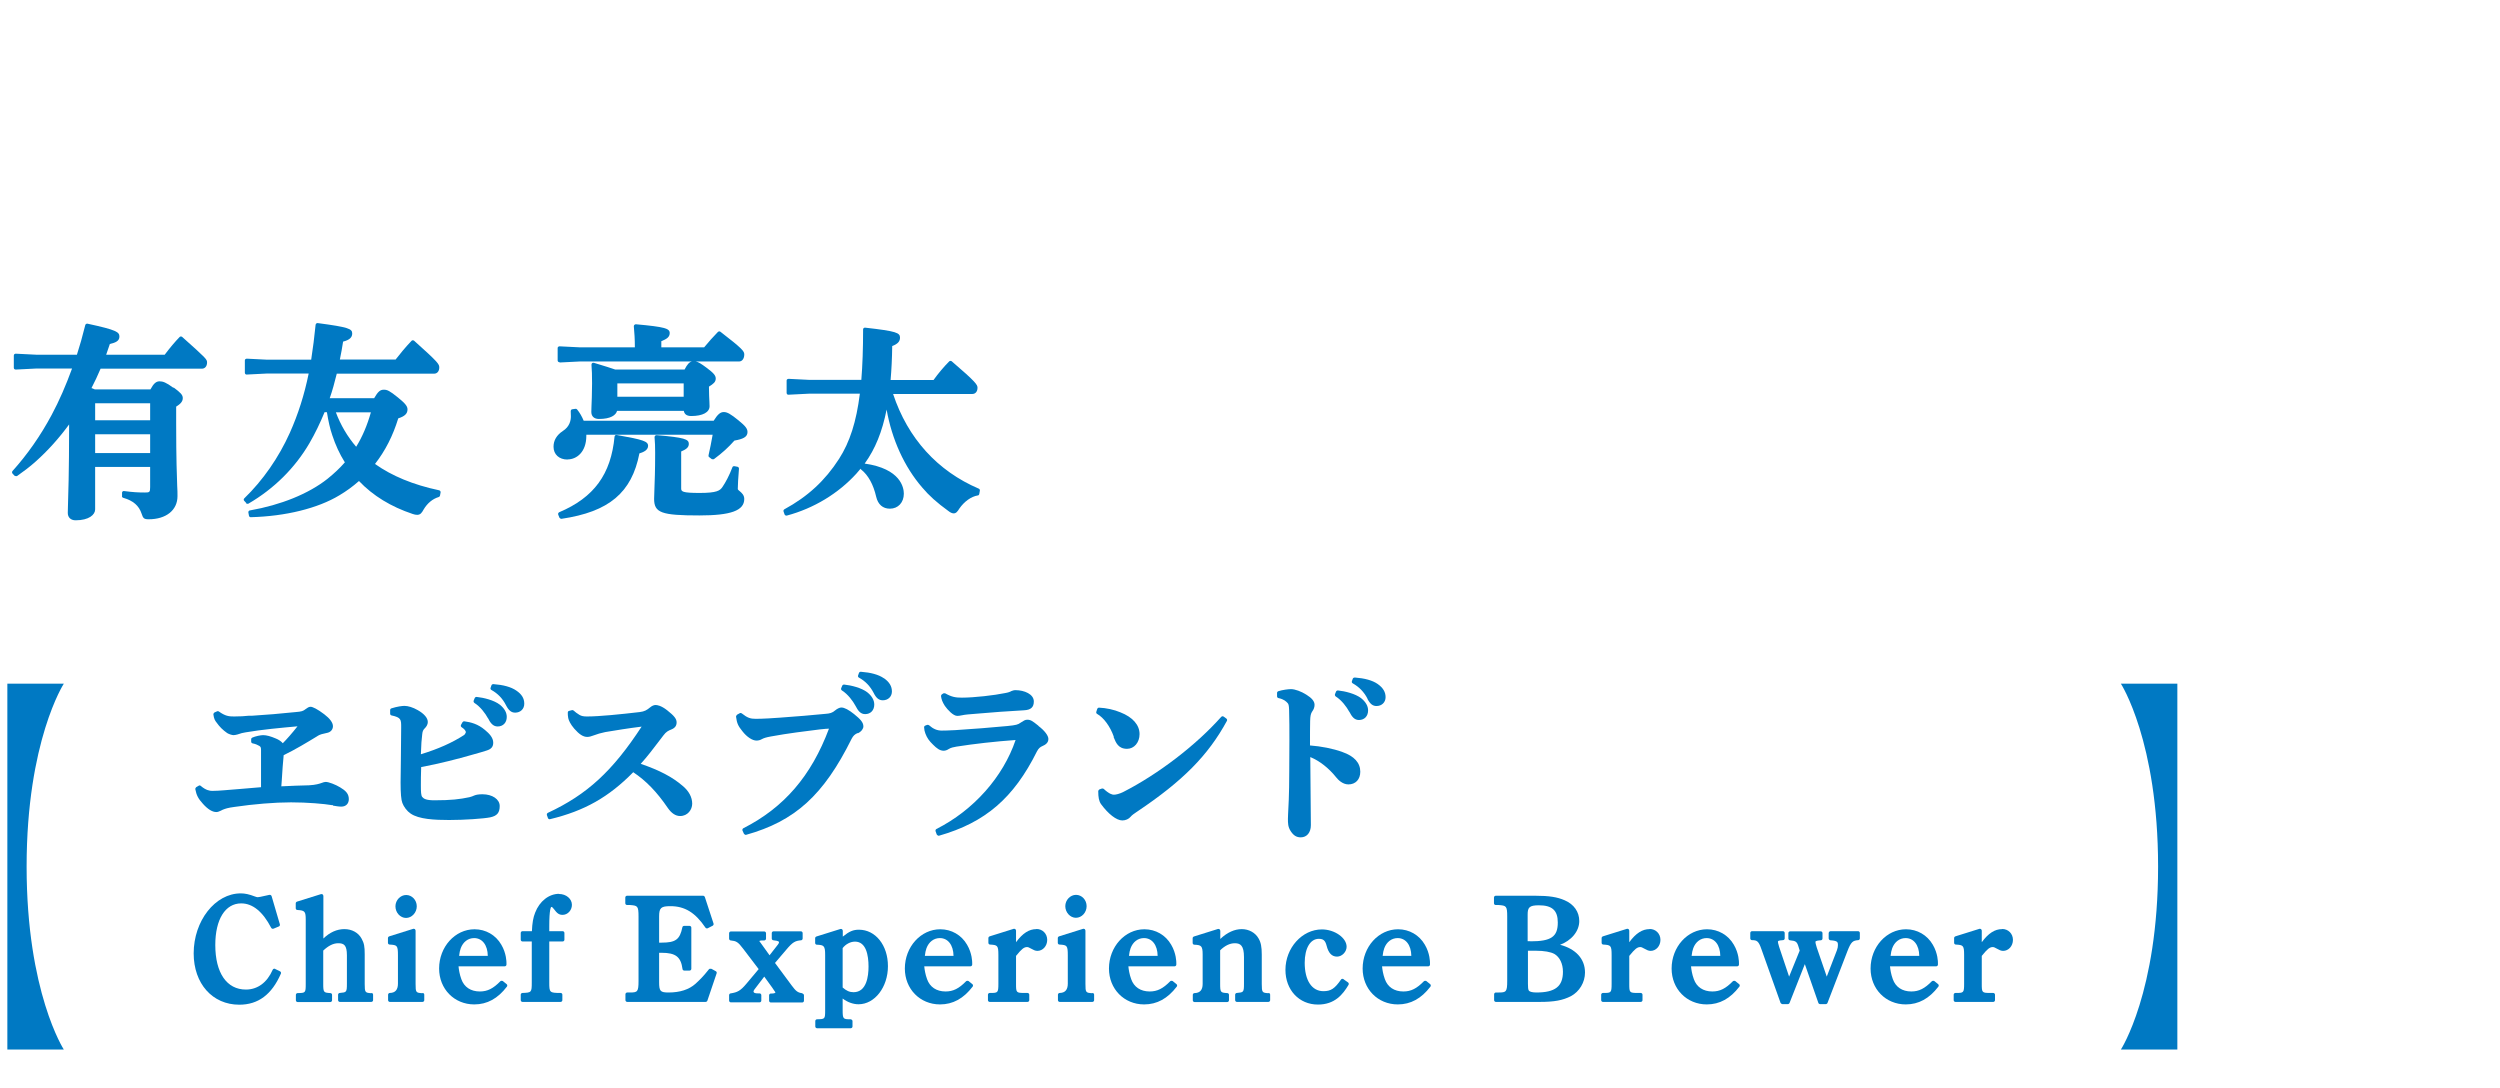<?xml version="1.0" encoding="UTF-8"?><svg id="_レイヤー_2" xmlns="http://www.w3.org/2000/svg" xmlns:xlink="http://www.w3.org/1999/xlink" viewBox="0 0 170 74"><defs><style>.cls-1{fill:none;}.cls-2{fill:#0079c3;}.cls-3{clip-path:url(#clippath);}</style><clipPath id="clippath"><rect class="cls-1" width="170" height="74"/></clipPath></defs><g id="BG"><g class="cls-3"><path class="cls-2" d="M11.79,26.37c-.5-.37-.72-.44-.94-.44-.23,0-.4.14-.62.55h-3.78c-.06-.03-.12-.05-.19-.08-.01,0-.03,0-.04-.01.22-.42.43-.87.62-1.32h6.89c.21,0,.35-.17.35-.42,0-.22-.06-.28-1.67-1.72l-.02-.02c-.05-.04-.13-.04-.17,0-.33.34-.65.72-1.02,1.21h-3.98l.25-.73c.4-.09.65-.21.65-.5,0-.31-.18-.45-2.17-.88-.07-.01-.13.03-.15.09-.2.8-.38,1.44-.57,2.02h-2.76l-1.4-.07s-.07.01-.09.03-.04.06-.04.09v.84s.01.07.04.09c.03.02.06.03.09.03l1.39-.07h2.44c-.42,1.15-.87,2.19-1.39,3.16-.76,1.42-1.66,2.7-2.66,3.81-.04.05-.04.12,0,.17l.14.15s.11.05.17.02c.4-.28.86-.62,1.27-.99.83-.74,1.59-1.59,2.27-2.52v.11c0,3.17-.06,4.79-.08,5.48,0,.21-.01.35-.01.43,0,.31.21.5.53.5.91,0,1.33-.38,1.33-.74v-2.89h3.74v1.37c0,.35-.04.37-.35.37-.47,0-.82-.02-1.43-.1-.03,0-.07,0-.09.03-.03.02-.04.05-.04.09v.21c-.02.06.02.11.08.13.67.19,1.07.53,1.25,1.08.1.31.16.38.48.38,1.19,0,1.96-.62,1.96-1.57,0-.21,0-.42-.02-.71-.02-.64-.07-1.72-.07-4.26v-1.12c.27-.17.45-.33.45-.58,0-.22-.15-.37-.62-.72ZM10.21,29.53v1.28h-3.74v-1.28h3.74ZM6.47,28.58v-1.16h3.74v1.16h-3.74Z"/><path class="cls-2" d="M16.73,34.23s.1.05.16.02c1.74-1.01,3.17-2.43,4.15-4.11.39-.67.73-1.38,1.03-2.11h.16c.1.62.21,1.12.37,1.58.21.64.49,1.26.85,1.83-.33.38-.72.75-1.18,1.12-1.29,1.02-3.17,1.78-5.28,2.15-.03,0-.06.02-.08.05-.02.03-.03.06-.02.1l.04.21c.01.06.06.1.12.1h0c2.36-.06,4.56-.6,6.03-1.49.47-.28.9-.59,1.33-.97.95,1,2.18,1.75,3.65,2.24.11.04.22.06.31.06.22,0,.32-.15.44-.37.25-.42.61-.72,1.02-.84.04-.01.08-.05.09-.1l.04-.21c.01-.07-.03-.13-.1-.15-1.76-.37-3.22-.98-4.36-1.79.7-.9,1.22-1.92,1.58-3.1.44-.14.63-.32.63-.61,0-.22-.16-.41-.65-.81-.57-.46-.73-.53-.96-.53-.25,0-.4.13-.66.58h-3.02c.18-.51.33-1.06.48-1.67h6.62c.21,0,.35-.17.35-.42,0-.23-.07-.35-1.71-1.82-.05-.04-.13-.04-.17,0-.43.45-.82.93-1.09,1.28h-3.79c.08-.4.16-.8.22-1.22.43-.11.62-.28.62-.55,0-.32-.23-.43-2.35-.71-.04,0-.07,0-.09.03-.03.02-.04.05-.05.09-.08.8-.18,1.6-.3,2.37h-2.98l-1.4-.07s-.07.01-.09.03c-.03.02-.04.06-.04.09v.84s.01.07.04.09c.02.02.05.04.09.03l1.39-.07h2.82c-.3,1.46-.71,2.75-1.28,4.03-.76,1.69-1.83,3.23-3.1,4.46-.05.05-.05.12,0,.17l.14.15ZM25.22,28.04c-.25.89-.59,1.68-1,2.34-.58-.67-1.06-1.48-1.38-2.34h2.38Z"/><path class="cls-2" d="M38.05,24.65l1.39-.07h7.61c-.18.04-.32.2-.5.55h-4.71c-.26-.09-.69-.23-1.46-.46-.04-.01-.08,0-.11.02s-.05.06-.05.11c.03.4.04.68.04,1.28,0,.75-.03,1.24-.04,1.57,0,.16-.01.28-.01.36,0,.3.19.48.52.48.8,0,1.15-.26,1.23-.55h4.54c.03.18.15.35.5.35.78,0,1.25-.25,1.25-.67,0-.07,0-.17-.01-.3-.01-.22-.03-.53-.03-.93v-.1c.3-.19.46-.31.46-.55,0-.21-.15-.38-.62-.73-.39-.29-.57-.4-.74-.43h2.95c.21,0,.35-.2.35-.48,0-.22-.13-.39-1.62-1.54-.05-.04-.12-.03-.17.01-.34.35-.63.67-.94,1.05h-2.91v-.42c.35-.14.57-.27.57-.55,0-.31-.3-.42-2.3-.6-.02,0-.07.01-.1.04-.03.03-.04.06-.04.1.04.46.07.84.07,1.43h-3.72l-1.4-.07s-.07.01-.09.03c-.03.02-.04.06-.04.09v.84s.01.07.04.09c.03.02.05.03.09.03ZM46.49,26.07v.91h-4.51v-.91h4.51Z"/><path class="cls-2" d="M41.84,29.59s-.04.05-.05.09c-.24,2.57-1.4,4.15-3.76,5.15-.03.01-.05.04-.07.07-.01.03-.01.07,0,.1l.08.2s.07.08.12.08c0,0,.01,0,.02,0,3.24-.48,4.78-1.78,5.3-4.45.21-.06.59-.2.59-.51s-.32-.42-2.13-.74c-.04,0-.07,0-.1.02Z"/><path class="cls-2" d="M44.48,33.92c0,.95.49,1.13,3.08,1.13,2.14,0,3.05-.33,3.05-1.12,0-.27-.18-.42-.31-.53-.07-.05-.13-.11-.13-.15,0-.28.03-.75.08-1.38,0-.06-.04-.12-.1-.13l-.21-.04c-.06-.01-.12.02-.14.08-.19.52-.47,1.04-.67,1.33-.17.25-.37.41-1.56.41s-1.25-.1-1.25-.31v-2.51c.35-.15.52-.28.52-.52,0-.31-.29-.43-2.19-.59-.04,0-.07.01-.1.04-.03.03-.04.06-.04.1.03.32.04.66.04,1.07,0,1.2-.03,1.96-.05,2.47-.01.27-.02.47-.02.64Z"/><path class="cls-2" d="M38.6,31.24c.61,0,1.27-.5,1.27-1.6,0-.03,0-.06,0-.08h8.59c-.08.49-.19.99-.28,1.4-.01.05,0,.1.05.13l.17.13s.11.03.15,0c.58-.43.97-.79,1.39-1.26.56-.1.89-.23.89-.58,0-.23-.14-.41-.62-.8-.53-.43-.76-.56-.99-.56s-.41.14-.69.59h-8.84c-.12-.29-.27-.55-.45-.77-.03-.03-.07-.05-.11-.04l-.21.03c-.07,0-.11.07-.11.14.01.15.01.24.01.34,0,.29-.09.71-.55,1-.42.28-.63.64-.63,1.07,0,.52.38.87.95.87Z"/><path class="cls-2" d="M58.8,31.52c.72-1,1.19-2.16,1.49-3.67.36,2.04,1.21,3.9,2.42,5.3.46.55,1.01,1.04,1.77,1.59.14.11.26.17.37.17.17,0,.27-.14.38-.32.33-.48.81-.83,1.26-.9.05,0,.09-.05.1-.1l.04-.22c.01-.06-.02-.12-.07-.14-2.81-1.2-4.83-3.42-5.83-6.44h5.39c.21,0,.35-.17.35-.42,0-.2-.08-.37-1.75-1.8-.05-.04-.12-.04-.17,0-.36.36-.75.82-1.07,1.27h-2.92c.06-.7.1-1.47.11-2.31.37-.14.53-.31.53-.57,0-.33-.23-.44-2.37-.68-.03,0-.07,0-.1.03-.03.02-.04.06-.04.09,0,1.32-.04,2.45-.12,3.43h-3.55l-1.4-.07s-.07.01-.09.03c-.03.02-.04.06-.04.09v.84s.01.07.04.09c.02.02.05.04.09.03l1.39-.07h3.46c-.24,1.91-.68,3.29-1.42,4.44-.94,1.46-2.11,2.55-3.71,3.42-.05.03-.08.09-.06.15l.07.2c.02.05.07.08.12.08.01,0,.02,0,.03,0,1.84-.49,3.51-1.51,4.73-2.85.1-.11.2-.23.29-.34,0,.02.02.05.04.06.48.38.83,1.02,1.02,1.85.12.52.45.81.93.81.56,0,.95-.42.95-1.02,0-.39-.19-1.7-2.68-2.05Z"/><path class="cls-2" d="M22.63,54.78c.19.03.4.07.58.07.31,0,.51-.2.51-.51,0-.37-.22-.58-.59-.8-.31-.19-.78-.37-.98-.37-.09,0-.17.03-.25.06-.03.01-.05.02-.09.03-.05.02-.35.12-.8.14-.61.01-1.2.04-1.88.07l.03-.4c.04-.6.08-1.29.13-1.72.79-.38,1.58-.86,2.27-1.28l.06-.04c.13-.08.34-.14.6-.19.25-.04.42-.22.42-.46s-.21-.52-.59-.81c-.46-.35-.79-.51-.93-.51-.12,0-.22.07-.34.16-.16.13-.27.17-.67.2-1.03.11-2.03.19-2.98.25h-.22c-.26.03-.61.05-.99.05-.35,0-.59-.02-1.04-.34-.04-.03-.08-.03-.12-.01l-.18.08s-.08.07-.07.13c.04.31.11.42.23.57.19.27.41.49.71.7.13.08.34.14.43.14.16,0,.41-.09.44-.1.04-.02.15-.05.38-.09,1.1-.19,2.43-.31,3.53-.41-.36.46-.74.89-1,1.15-.1-.12-.27-.24-.47-.32-.35-.15-.63-.23-.87-.23-.16,0-.52.07-.74.17-.04.02-.07.06-.07.11v.16c0,.06.04.11.1.12.21.04.34.11.45.17.1.06.12.11.12.3v.77c0,.47,0,1.14,0,1.74-.51.04-.97.08-1.42.12-.37.03-.73.06-1.11.09-.25.02-.53.04-.79.04-.17,0-.43-.04-.78-.34-.04-.04-.1-.04-.14-.01l-.17.1s-.07.08-.06.13c.08.42.2.65.52,1,.33.37.64.56.91.56.1,0,.19-.04.3-.09.03-.02.07-.03.1-.05l.04-.02c.18-.07.34-.13.8-.19,1.29-.19,2.72-.31,3.84-.31s2.25.1,2.78.19h.08Z"/><path class="cls-2" d="M31.67,49.81s-.04.12-.11.17c-.8.52-1.76.95-2.94,1.31.02-.67.05-1.02.09-1.35.02-.2.06-.3.16-.4.1-.1.22-.24.22-.45,0-.26-.24-.55-.68-.8-.33-.19-.66-.29-.91-.29-.14,0-.49.04-.89.17-.05.02-.08.06-.08.12v.24c0,.06.04.11.1.12.65.14.65.28.65.8,0,.74-.01,1.48-.02,2.17,0,.59-.02,1.13-.02,1.59,0,.74.04,1.19.12,1.39.1.27.32.56.56.72.56.39,1.64.44,2.62.44,1.04,0,2.34-.09,2.79-.18.47-.1.65-.31.65-.77s-.5-.8-1.17-.8c-.25,0-.43.03-.55.08l-.05.02c-.06.03-.14.06-.29.1-.66.14-1.25.21-2.38.21-.58,0-.73-.11-.83-.23-.08-.1-.09-.36-.09-.77,0-.29,0-.78.02-1.26,1.22-.22,2.69-.61,3.27-.78l.39-.11c.29-.08.5-.14.78-.23.33-.1.46-.26.46-.54,0-.34-.27-.62-.56-.86-.48-.41-.96-.53-1.4-.59-.05-.01-.1.02-.13.06l-.1.18c-.03.06-.01.13.04.16.19.12.29.25.29.35Z"/><path class="cls-2" d="M35.65,47.85c0-.36-.17-.64-.54-.89-.36-.25-.89-.39-1.56-.44-.06,0-.11.03-.13.08l-.06.17c-.02.06,0,.12.06.15.43.24.76.58.99,1.04.18.35.36.5.62.5.36,0,.62-.25.62-.6Z"/><path class="cls-2" d="M33.18,48.83c.17.34.35.57.66.57.37,0,.62-.26.62-.65,0-.3-.16-.58-.47-.83-.4-.31-1.1-.48-1.58-.53-.06,0-.11.03-.13.08l-.07.17c-.02.06,0,.12.05.16.41.26.74.71.92,1.04Z"/><path class="cls-2" d="M37.39,55.7s.02,0,.03,0c2.32-.56,3.97-1.49,5.64-3.19.87.58,1.6,1.33,2.35,2.43.25.36.53.55.84.55.51,0,.82-.43.82-.84,0-.44-.23-.87-.66-1.22-.7-.6-1.56-1.05-2.84-1.49.47-.52.83-1,1.18-1.46.12-.15.23-.31.36-.47.19-.26.35-.33.55-.41.24-.1.35-.25.35-.48,0-.24-.17-.45-.64-.82-.42-.33-.69-.36-.79-.36-.12,0-.25.06-.37.16-.23.19-.38.28-.71.32-1.29.15-2.73.3-3.59.3-.23,0-.38-.03-.51-.11-.18-.11-.28-.19-.39-.29-.03-.03-.08-.04-.12-.03l-.19.05c-.06.01-.09.06-.09.12,0,.1,0,.23.03.37.03.15.15.42.41.72.34.39.61.56.88.56.13,0,.28-.04.37-.08.29-.11.6-.2.86-.25.67-.11,1.56-.26,2.47-.37-1.98,3.03-3.71,4.62-6.37,5.86-.06.03-.09.09-.07.16l.07.2c.02.05.07.08.12.08Z"/><path class="cls-2" d="M58.34,49.86c.25-.12.37-.32.37-.46,0-.28-.2-.49-.63-.84-.36-.29-.66-.45-.87-.45-.11,0-.28.08-.41.19-.2.18-.38.22-.65.24-.88.09-2.01.18-3.11.26-.38.03-1.16.08-1.65.08-.36,0-.56-.06-.95-.37-.04-.03-.09-.04-.14-.01l-.18.1s-.07.08-.07.13c.06.47.15.64.43.99.3.39.68.64.96.64.13,0,.25-.03.37-.1.13-.07.28-.12.61-.18,1.13-.21,2.44-.37,3.33-.48.36-.04.52-.05.62-.05h0c-1.2,3.21-3.05,5.36-5.82,6.77-.06.03-.08.1-.06.16l.1.22s.07.07.11.07c.01,0,.02,0,.03,0,3.33-.93,5.28-2.7,7.18-6.53.11-.21.21-.3.4-.39Z"/><path class="cls-2" d="M58.17,47.99c.18.35.35.57.66.57.37,0,.62-.26.62-.65,0-.3-.16-.58-.47-.83-.4-.31-1.1-.48-1.58-.53-.06,0-.11.03-.13.08l-.07.17c-.02.06,0,.12.05.15.41.26.74.71.92,1.04Z"/><path class="cls-2" d="M60.1,46.12c-.36-.25-.89-.39-1.56-.44-.05-.01-.11.03-.13.08l-.06.17c-.02.06,0,.12.06.15.44.24.76.58,1,1.04.17.35.36.5.62.5.36,0,.62-.25.62-.6s-.17-.64-.54-.9Z"/><path class="cls-2" d="M64.28,47.15s-.09-.02-.13,0l-.11.07s-.06.07-.05.12c.03.21.08.38.26.66.19.27.57.68.84.68.07,0,.2-.01.32-.04.12-.03.24-.04.41-.06l.73-.06c.95-.08,1.93-.16,3.07-.22.48-.02.68-.21.68-.6,0-.5-.65-.77-1.25-.77-.11,0-.19.03-.27.06-.11.06-.21.1-.44.14-.72.15-2.1.31-2.93.31-.42,0-.69-.04-1.13-.29Z"/><path class="cls-2" d="M70.63,49.37l-.07-.06c-.34-.27-.47-.37-.71-.37-.14,0-.26.08-.38.16l-.08.05c-.17.12-.28.16-.89.22-.91.09-2.55.22-3.56.28-.08,0-.16,0-.25.01-.19.01-.39.02-.66.02-.31,0-.58-.12-.85-.36-.04-.03-.09-.04-.13-.03l-.13.05c-.05.02-.09.07-.08.13.01.17.03.25.09.42.11.29.25.49.52.75.25.25.46.41.72.41.11,0,.23-.04.35-.12.14-.09.34-.13.52-.16,1.21-.19,2.63-.35,4.02-.45-.85,2.51-2.85,4.77-5.38,6.05-.06.03-.08.1-.06.16l.08.22s.07.08.12.08c.01,0,.02,0,.03,0,3.15-.9,5.08-2.56,6.66-5.73.11-.22.24-.31.36-.36.21-.09.42-.22.42-.49,0-.23-.26-.57-.67-.88Z"/><path class="cls-2" d="M83.39,48.86l-.18-.13c-.05-.04-.12-.03-.17.02-1.71,1.92-4.25,3.87-6.63,5.09-.29.15-.54.2-.67.2-.1,0-.32-.05-.68-.39-.03-.03-.08-.04-.13-.03l-.17.06s-.08.06-.08.12c0,.42.05.68.19.88.49.67,1.05,1.11,1.45,1.11.22,0,.44-.1.56-.25.1-.12.24-.21.4-.32l.06-.04c3.1-2.08,4.81-3.81,6.09-6.16.03-.06.01-.12-.04-.16Z"/><path class="cls-2" d="M75.73,50.1v.03c.15.37.31.79.91.79.48,0,.85-.43.85-1,0-.62-.46-1.15-1.3-1.48-.42-.18-.97-.3-1.46-.32h0c-.05,0-.1.04-.12.09l-.06.19c-.02.06,0,.12.06.15.44.25.88.84,1.13,1.55Z"/><path class="cls-2" d="M91.75,48.39c.18.35.35.57.66.57.37,0,.62-.26.62-.65,0-.3-.16-.58-.47-.83-.4-.31-1.1-.48-1.58-.53-.06,0-.11.03-.13.08l-.07.17c-.02.06,0,.12.05.16.41.26.74.71.92,1.04Z"/><path class="cls-2" d="M92.98,47.51c.18.35.36.5.62.5.36,0,.62-.25.62-.6s-.17-.64-.54-.9c-.36-.25-.89-.39-1.56-.44-.05,0-.11.03-.13.08l-.06.17c-.02.06,0,.12.06.15.43.24.76.58,1,1.04Z"/><path class="cls-2" d="M91.27,51.13c-.65-.23-1.42-.38-2.19-.44,0-.77,0-1.25.01-1.67.01-.34.04-.49.14-.64.1-.13.16-.29.16-.45,0-.24-.18-.46-.57-.7-.33-.21-.76-.37-1.03-.37-.19,0-.57.05-.86.14-.05.02-.09.06-.09.12v.23c0,.06.04.11.1.12.37.08.51.22.62.34.06.06.09.16.1.47.02.68.02,1.33.02,2.01s0,1.38-.01,2.16c0,1.66-.06,2.51-.08,2.92,0,.15-.01.25-.01.31,0,.3,0,.55.19.84.19.29.39.42.68.42.42,0,.69-.33.69-.83,0-.66-.01-1.47-.02-2.3-.01-.8-.02-1.61-.02-2.33.63.26,1.25.74,1.77,1.39.11.14.42.47.82.47.49,0,.81-.34.81-.86,0-.61-.41-1.06-1.21-1.34Z"/><path class="cls-2" d="M18.71,65.88s-.07-.02-.1,0c-.03.01-.06.04-.07.07-.38.87-1.03,1.34-1.82,1.34-1.3,0-2.08-1.13-2.08-3.03,0-1.75.68-2.83,1.76-2.83.78,0,1.47.56,2.04,1.66.03.06.1.08.16.06l.36-.15c.06-.02.09-.09.07-.15l-.56-1.91c-.02-.06-.08-.1-.15-.09-.6.14-.75.16-.79.16-.05,0-.09-.01-.2-.05-.39-.15-.67-.21-.96-.21-1.74,0-3.2,1.87-3.2,4.08,0,2.06,1.28,3.49,3.1,3.49,1.29,0,2.21-.69,2.83-2.11.03-.06,0-.13-.06-.16l-.33-.16Z"/><path class="cls-2" d="M25.27,67.54c-.44-.03-.47-.04-.47-.63v-2.02c0-.53-.04-.75-.21-1.06-.22-.41-.66-.65-1.17-.65s-1,.22-1.43.64v-2.9s-.02-.08-.05-.1c-.03-.02-.08-.03-.11-.02l-1.63.51c-.05.02-.09.06-.09.12v.33c0,.07.05.12.12.12.5.03.56.1.56.66v4.37c0,.61-.02.61-.55.62-.07,0-.12.06-.12.12v.37c0,.07.06.12.12.12h2.22c.07,0,.12-.06.12-.12v-.37c0-.07-.05-.12-.12-.12-.45-.03-.48-.04-.48-.63v-2.26c.35-.33.68-.5,1.02-.5.39,0,.59.13.59.82v1.93c0,.59-.03.59-.48.63-.07,0-.12.06-.12.12v.37c0,.07.06.12.12.12h2.14c.07,0,.12-.06.12-.12v-.37c0-.07-.05-.12-.12-.12Z"/><path class="cls-2" d="M26.89,61.63c0,.43.33.79.72.79s.73-.36.73-.79-.33-.77-.72-.77-.73.35-.73.77Z"/><path class="cls-2" d="M28.74,67.54c-.46-.03-.48-.04-.48-.64v-3.62s-.02-.08-.05-.1c-.03-.02-.08-.03-.11-.02l-1.63.51c-.05.02-.09.06-.09.12v.32c0,.07.05.12.12.12.51.03.56.06.56.74v1.92q0,.62-.55.63c-.07,0-.12.06-.12.12v.37c0,.07.06.12.12.12h2.22c.07,0,.12-.06.12-.12v-.37c0-.07-.05-.12-.12-.12Z"/><path class="cls-2" d="M34.2,66.71s-.12-.04-.17.01c-.49.5-.88.7-1.4.7-.62,0-1.07-.3-1.26-.84-.12-.33-.17-.65-.19-.87h3.14c.07,0,.12-.06.12-.12v-.11c0-.06,0-.65-.35-1.24-.38-.66-1.06-1.05-1.82-1.05-1.33,0-2.41,1.2-2.41,2.67,0,1.39,1.03,2.44,2.39,2.44.88,0,1.6-.4,2.22-1.21.04-.05.03-.13-.02-.17l-.26-.21ZM31.22,65c.02-.2.06-.39.11-.52.16-.43.5-.69.91-.69.55,0,.92.47.93,1.21h-1.96Z"/><path class="cls-2" d="M38.02,60.78c-.69,0-1.33.5-1.63,1.28-.13.32-.2.71-.22,1.26h-.64c-.07,0-.12.06-.12.12v.46c0,.07.06.12.12.12h.63v2.79c0,.67-.02.69-.63.71-.07,0-.12.06-.12.12v.37c0,.07.06.12.12.12h2.59c.07,0,.12-.06.12-.12v-.37c0-.07-.05-.12-.12-.12-.75,0-.77-.03-.77-.71v-2.79h.91c.07,0,.12-.06.12-.12v-.46c0-.07-.06-.12-.12-.12h-.91v-.34c0-1.14.11-1.3.14-1.31.05,0,.11.05.17.14.23.31.36.4.6.4.34,0,.63-.31.63-.68,0-.41-.39-.74-.88-.74Z"/><path class="cls-2" d="M48.36,65.89c-.06-.03-.12-.02-.16.03-.41.52-.65.74-.91.98-.44.39-1.05.59-1.83.59-.56,0-.64-.09-.64-.71v-1.99h.17c.96,0,1.31.28,1.42,1.1,0,.06.06.11.12.11h.36c.07,0,.12-.06.12-.12v-2.8c0-.07-.06-.12-.12-.12h-.37c-.06,0-.11.04-.12.1-.17.83-.46,1.04-1.41,1.04h-.17v-1.78c0-.59.13-.7.77-.7.98,0,1.69.44,2.38,1.46.04.05.11.07.16.04l.33-.17c.05-.03.08-.09.06-.15l-.59-1.8c-.02-.05-.07-.09-.12-.09h-5.17c-.07,0-.12.06-.12.12v.39c0,.07.05.12.12.12h.18c.54.04.6.06.6.79v4.37c0,.75-.07.79-.59.79h-.18c-.07,0-.12.06-.12.12v.4c0,.07.06.12.12.12h5.33c.05,0,.1-.03.12-.08l.63-1.86c.02-.06,0-.12-.06-.15l-.31-.17Z"/><path class="cls-2" d="M54.56,67.54c-.31-.04-.43-.13-.72-.52l-1.14-1.54.75-.88c.46-.55.62-.62,1.02-.66.06,0,.11-.06.11-.12v-.37c0-.07-.06-.12-.12-.12h-1.86c-.07,0-.12.06-.12.12v.37c0,.06.05.12.11.12.38.04.38.1.38.13,0,.05,0,.08-.18.3l-.46.59-.58-.81c-.06-.08-.11-.15-.12-.16,0,0,.06-.04.21-.04h.13c.07,0,.12-.06.12-.12v-.37c0-.07-.06-.12-.12-.12h-2.27c-.07,0-.12.06-.12.12v.37c0,.06.05.12.11.12.37.04.49.09.85.57l1.05,1.38-.83.99c-.41.49-.62.59-1.07.66-.06,0-.11.06-.11.12v.37c0,.07.06.12.12.12h1.95c.07,0,.12-.06.12-.12v-.37c0-.07-.06-.12-.12-.12h-.12c-.29,0-.29-.1-.29-.13,0-.06.08-.17.21-.33l.52-.68.55.76c.04.05.07.1.1.15.05.07.11.15.11.16,0,.05-.12.08-.24.08h-.07c-.07,0-.12.06-.12.12v.37c0,.07.06.12.12.12h2.13c.07,0,.12-.06.12-.12v-.37c0-.06-.05-.11-.11-.12Z"/><path class="cls-2" d="M58.41,63.22c-.39,0-.66.11-1.1.47v-.4s-.02-.08-.05-.1c-.03-.02-.08-.03-.11-.02l-1.63.51c-.05.02-.09.06-.09.12v.32c0,.07.05.12.12.12.48.02.56.07.56.7v3.75c0,.61-.01.61-.55.62-.07,0-.12.06-.12.12v.37c0,.07.06.12.12.12h2.29c.07,0,.12-.06.12-.12v-.37c0-.07-.08-.12-.14-.12-.49,0-.53-.01-.53-.62v-.79c.33.25.71.39,1.08.39,1.1,0,2-1.16,2-2.59s-.85-2.48-1.97-2.48ZM57.3,64.47c.21-.27.53-.44.84-.44.76,0,.92.93.92,1.7,0,.65-.13,1.74-1.02,1.74-.27,0-.49-.1-.74-.32v-2.69Z"/><path class="cls-2" d="M65.87,66.71s-.12-.04-.17.01c-.49.5-.88.7-1.4.7-.62,0-1.07-.3-1.26-.84-.12-.33-.17-.65-.19-.87h3.14c.07,0,.12-.06.12-.12v-.11c0-.06,0-.65-.35-1.24-.38-.66-1.06-1.05-1.82-1.05-1.33,0-2.41,1.2-2.41,2.67,0,1.39,1.03,2.44,2.39,2.44.88,0,1.6-.4,2.22-1.21.04-.05.03-.13-.02-.17l-.26-.21ZM62.89,65c.02-.2.06-.39.11-.52.16-.43.5-.69.91-.69.55,0,.92.47.93,1.21h-1.96Z"/><path class="cls-2" d="M70.47,63.18c-.49,0-.93.28-1.38.89v-.79s-.02-.08-.05-.1c-.03-.02-.08-.03-.11-.02l-1.63.51c-.05.02-.09.06-.09.12v.32c0,.07.05.12.12.12.5.03.56.06.56.71v1.96c0,.61-.04.62-.54.62h-.05c-.07,0-.12.06-.12.12v.37c0,.07.06.12.12.12h2.57c.07,0,.12-.06.12-.12v-.37c0-.07-.06-.12-.12-.12h-.19c-.58,0-.59-.02-.59-.62v-1.9c.38-.47.54-.6.75-.6.06,0,.13.02.3.12.12.07.26.14.4.14.37,0,.67-.33.67-.75s-.32-.74-.73-.74Z"/><path class="cls-2" d="M73.16,62.41c.4,0,.73-.36.73-.79s-.33-.77-.72-.77-.73.35-.73.77.33.79.72.79Z"/><path class="cls-2" d="M74.29,67.54c-.46-.03-.48-.04-.48-.64v-3.62s-.02-.08-.05-.1c-.03-.02-.08-.03-.11-.02l-1.63.51c-.05.02-.09.06-.09.12v.32c0,.07.05.12.12.12.51.03.56.06.56.74v1.92q0,.62-.55.63c-.07,0-.12.06-.12.12v.37c0,.07.06.12.12.12h2.22c.07,0,.12-.06.12-.12v-.37c0-.07-.05-.12-.12-.12Z"/><path class="cls-2" d="M79.75,66.71s-.12-.04-.17.01c-.49.5-.88.7-1.4.7-.62,0-1.07-.3-1.26-.84-.12-.33-.17-.65-.19-.87h3.14c.07,0,.12-.06.12-.12v-.11c0-.06,0-.65-.35-1.24-.38-.66-1.06-1.05-1.82-1.05-1.33,0-2.41,1.2-2.41,2.67,0,1.39,1.03,2.44,2.39,2.44.88,0,1.6-.4,2.22-1.21.04-.05.03-.13-.02-.17l-.26-.21ZM76.77,65c.02-.2.06-.39.11-.52.16-.43.5-.69.91-.69.55,0,.92.47.93,1.21h-1.96Z"/><path class="cls-2" d="M86.27,67.54c-.44-.03-.47-.04-.47-.63v-2c0-.53-.06-.83-.22-1.1-.22-.39-.66-.63-1.14-.63s-.99.22-1.46.67v-.56s-.02-.08-.05-.1c-.03-.02-.08-.03-.11-.02l-1.63.51c-.05.02-.09.06-.09.12v.32c0,.07.05.12.12.12.47.02.56.08.56.67v2q0,.61-.55.62c-.07,0-.12.06-.12.12v.37c0,.07.06.12.12.12h2.22c.07,0,.12-.06.12-.12v-.37c0-.07-.05-.12-.12-.12-.45-.03-.48-.04-.48-.63v-2.28c.33-.32.66-.48,1-.48.38,0,.62.16.62.94v1.81c0,.59-.03.59-.48.63-.07,0-.12.06-.12.12v.37c0,.07.06.12.12.12h2.14c.07,0,.12-.06.12-.12v-.37c0-.07-.05-.12-.12-.12Z"/><path class="cls-2" d="M91.36,66.58s-.06-.03-.09-.02c-.03,0-.06.02-.08.05-.43.62-.69.79-1.2.79-.79,0-1.27-.74-1.27-1.93,0-.99.38-1.63.96-1.63.31,0,.44.12.53.47.13.51.36.74.71.74.34,0,.65-.33.65-.67,0-.61-.82-1.18-1.68-1.18-1.35,0-2.48,1.26-2.48,2.75,0,1.37.93,2.36,2.21,2.36,1.14,0,1.69-.68,2.08-1.34.03-.06.02-.13-.04-.17l-.3-.21Z"/><path class="cls-2" d="M97,66.71s-.12-.04-.17.01c-.49.5-.88.7-1.4.7-.62,0-1.07-.3-1.26-.84-.12-.33-.17-.65-.19-.87h3.14c.07,0,.12-.06.12-.12v-.11c0-.06,0-.65-.35-1.24-.38-.66-1.06-1.05-1.82-1.05-1.33,0-2.41,1.2-2.41,2.67,0,1.39,1.03,2.44,2.39,2.44.88,0,1.6-.4,2.22-1.21.04-.05.03-.13-.02-.17l-.26-.21ZM94.02,65c.02-.2.06-.39.11-.52.16-.43.5-.69.91-.69.55,0,.92.47.93,1.21h-1.96Z"/><path class="cls-2" d="M106.05,64.26c.8-.29,1.34-.93,1.34-1.63,0-.62-.36-1.14-.99-1.41-.5-.22-1.06-.31-2-.31h-2.69c-.07,0-.12.06-.12.12v.39c0,.07.05.12.12.12h.18c.54.04.6.06.6.79v4.37c0,.75-.07.79-.59.79h-.18c-.07,0-.12.06-.12.12v.4c0,.07.06.12.12.12h2.99c.99,0,1.56-.11,2.11-.39.58-.31.96-.94.96-1.61,0-.93-.63-1.61-1.71-1.89ZM103.89,64.65h.54c.58,0,1.02.08,1.27.22.36.21.58.66.58,1.21,0,1-.53,1.41-1.81,1.41-.32,0-.47-.07-.51-.13-.05-.08-.06-.22-.06-.46v-2.25ZM104.08,64h-.2v-1.81c0-.48.11-.63.76-.63.91,0,1.29.35,1.29,1.17,0,.97-.45,1.28-1.86,1.28Z"/><path class="cls-2" d="M112.17,63.18c-.49,0-.93.28-1.38.89v-.79s-.02-.08-.05-.1c-.03-.02-.08-.03-.11-.02l-1.63.51c-.05.02-.09.06-.09.12v.32c0,.07.05.12.12.12.5.03.56.06.56.71v1.96c0,.61-.04.62-.54.62h-.05c-.07,0-.12.06-.12.12v.37c0,.07.06.12.12.12h2.57c.07,0,.12-.06.12-.12v-.37c0-.07-.06-.12-.12-.12h-.19c-.58,0-.59-.02-.59-.62v-1.9c.38-.47.54-.6.75-.6.06,0,.13.02.3.12.12.07.26.14.4.14.37,0,.67-.33.67-.75s-.32-.74-.73-.74Z"/><path class="cls-2" d="M118.01,66.71s-.12-.04-.17.01c-.49.5-.88.7-1.4.7-.62,0-1.07-.3-1.26-.84-.12-.33-.17-.65-.19-.87h3.14c.07,0,.12-.06.12-.12v-.11c0-.06,0-.65-.35-1.24-.38-.66-1.06-1.05-1.82-1.05-1.33,0-2.41,1.2-2.41,2.67,0,1.39,1.03,2.44,2.39,2.44.88,0,1.6-.4,2.22-1.21.04-.05.03-.13-.02-.17l-.26-.21ZM115.03,65c.02-.2.06-.39.11-.52.16-.43.5-.69.91-.69.55,0,.92.47.93,1.21h-1.96Z"/><path class="cls-2" d="M126.32,63.32h-1.84s-.07.01-.09.04c-.02.02-.04.06-.04.09v.37c.01.06.06.12.13.12.48.03.5.13.5.32,0,.11-.02.23-.07.36l-.69,1.79-.68-1.98c-.07-.21-.09-.33-.09-.38,0-.08.2-.1.36-.11.07,0,.12-.06.12-.12v-.37c0-.07-.06-.12-.12-.12h-2.08c-.07,0-.12.06-.12.12v.37c0,.06.05.12.11.12.4.04.48.09.59.47l.07.23-.72,1.77-.68-2.03c-.07-.22-.08-.31-.08-.34,0-.04,0-.09.34-.11.07,0,.12-.06.12-.12v-.37c0-.07-.06-.12-.12-.12h-2.1c-.07,0-.12.06-.12.12v.37c0,.07.05.12.12.12.34,0,.45.07.64.62l1.3,3.65s.07.08.12.08h.37c.05,0,.1-.03.12-.08l1.04-2.64.92,2.64c.02.05.07.08.12.08h.38c.05,0,.1-.03.12-.08l1.35-3.51c.25-.65.37-.73.74-.76.06,0,.11-.06.11-.12v-.37c0-.07-.06-.12-.12-.12Z"/><path class="cls-2" d="M131.54,66.71s-.12-.04-.17.01c-.49.5-.88.7-1.4.7-.62,0-1.07-.3-1.26-.84-.12-.33-.17-.65-.19-.87h3.14c.07,0,.12-.06.12-.12v-.11c0-.06,0-.65-.35-1.24-.38-.66-1.06-1.05-1.82-1.05-1.33,0-2.41,1.2-2.41,2.67,0,1.39,1.03,2.44,2.39,2.44.88,0,1.6-.4,2.22-1.21.04-.05.03-.13-.02-.17l-.26-.21ZM128.56,65c.02-.2.06-.39.11-.52.16-.43.5-.69.91-.69.55,0,.92.47.93,1.21h-1.96Z"/><path class="cls-2" d="M136.14,63.18c-.49,0-.93.28-1.38.89v-.79s-.02-.08-.05-.1c-.03-.02-.08-.03-.11-.02l-1.63.51c-.05.02-.09.06-.09.12v.32c0,.07.05.12.12.12.5.03.56.06.56.71v1.96c0,.61-.04.62-.54.62h-.05c-.07,0-.12.06-.12.12v.37c0,.07.06.12.12.12h2.57c.07,0,.12-.06.12-.12v-.37c0-.07-.06-.12-.12-.12h-.19c-.58,0-.59-.02-.59-.62v-1.9c.38-.47.54-.6.75-.6.06,0,.13.02.3.12.12.07.26.14.4.14.37,0,.67-.33.67-.75s-.32-.74-.73-.74Z"/><path class="cls-2" d="M4.34,71.37H.5v-24.88h3.84s-2.53,3.9-2.53,12.44,2.53,12.44,2.53,12.44Z"/><path class="cls-2" d="M144.22,46.49h3.84v24.88h-3.84s2.53-3.9,2.53-12.44-2.53-12.44-2.53-12.44Z"/></g></g></svg>